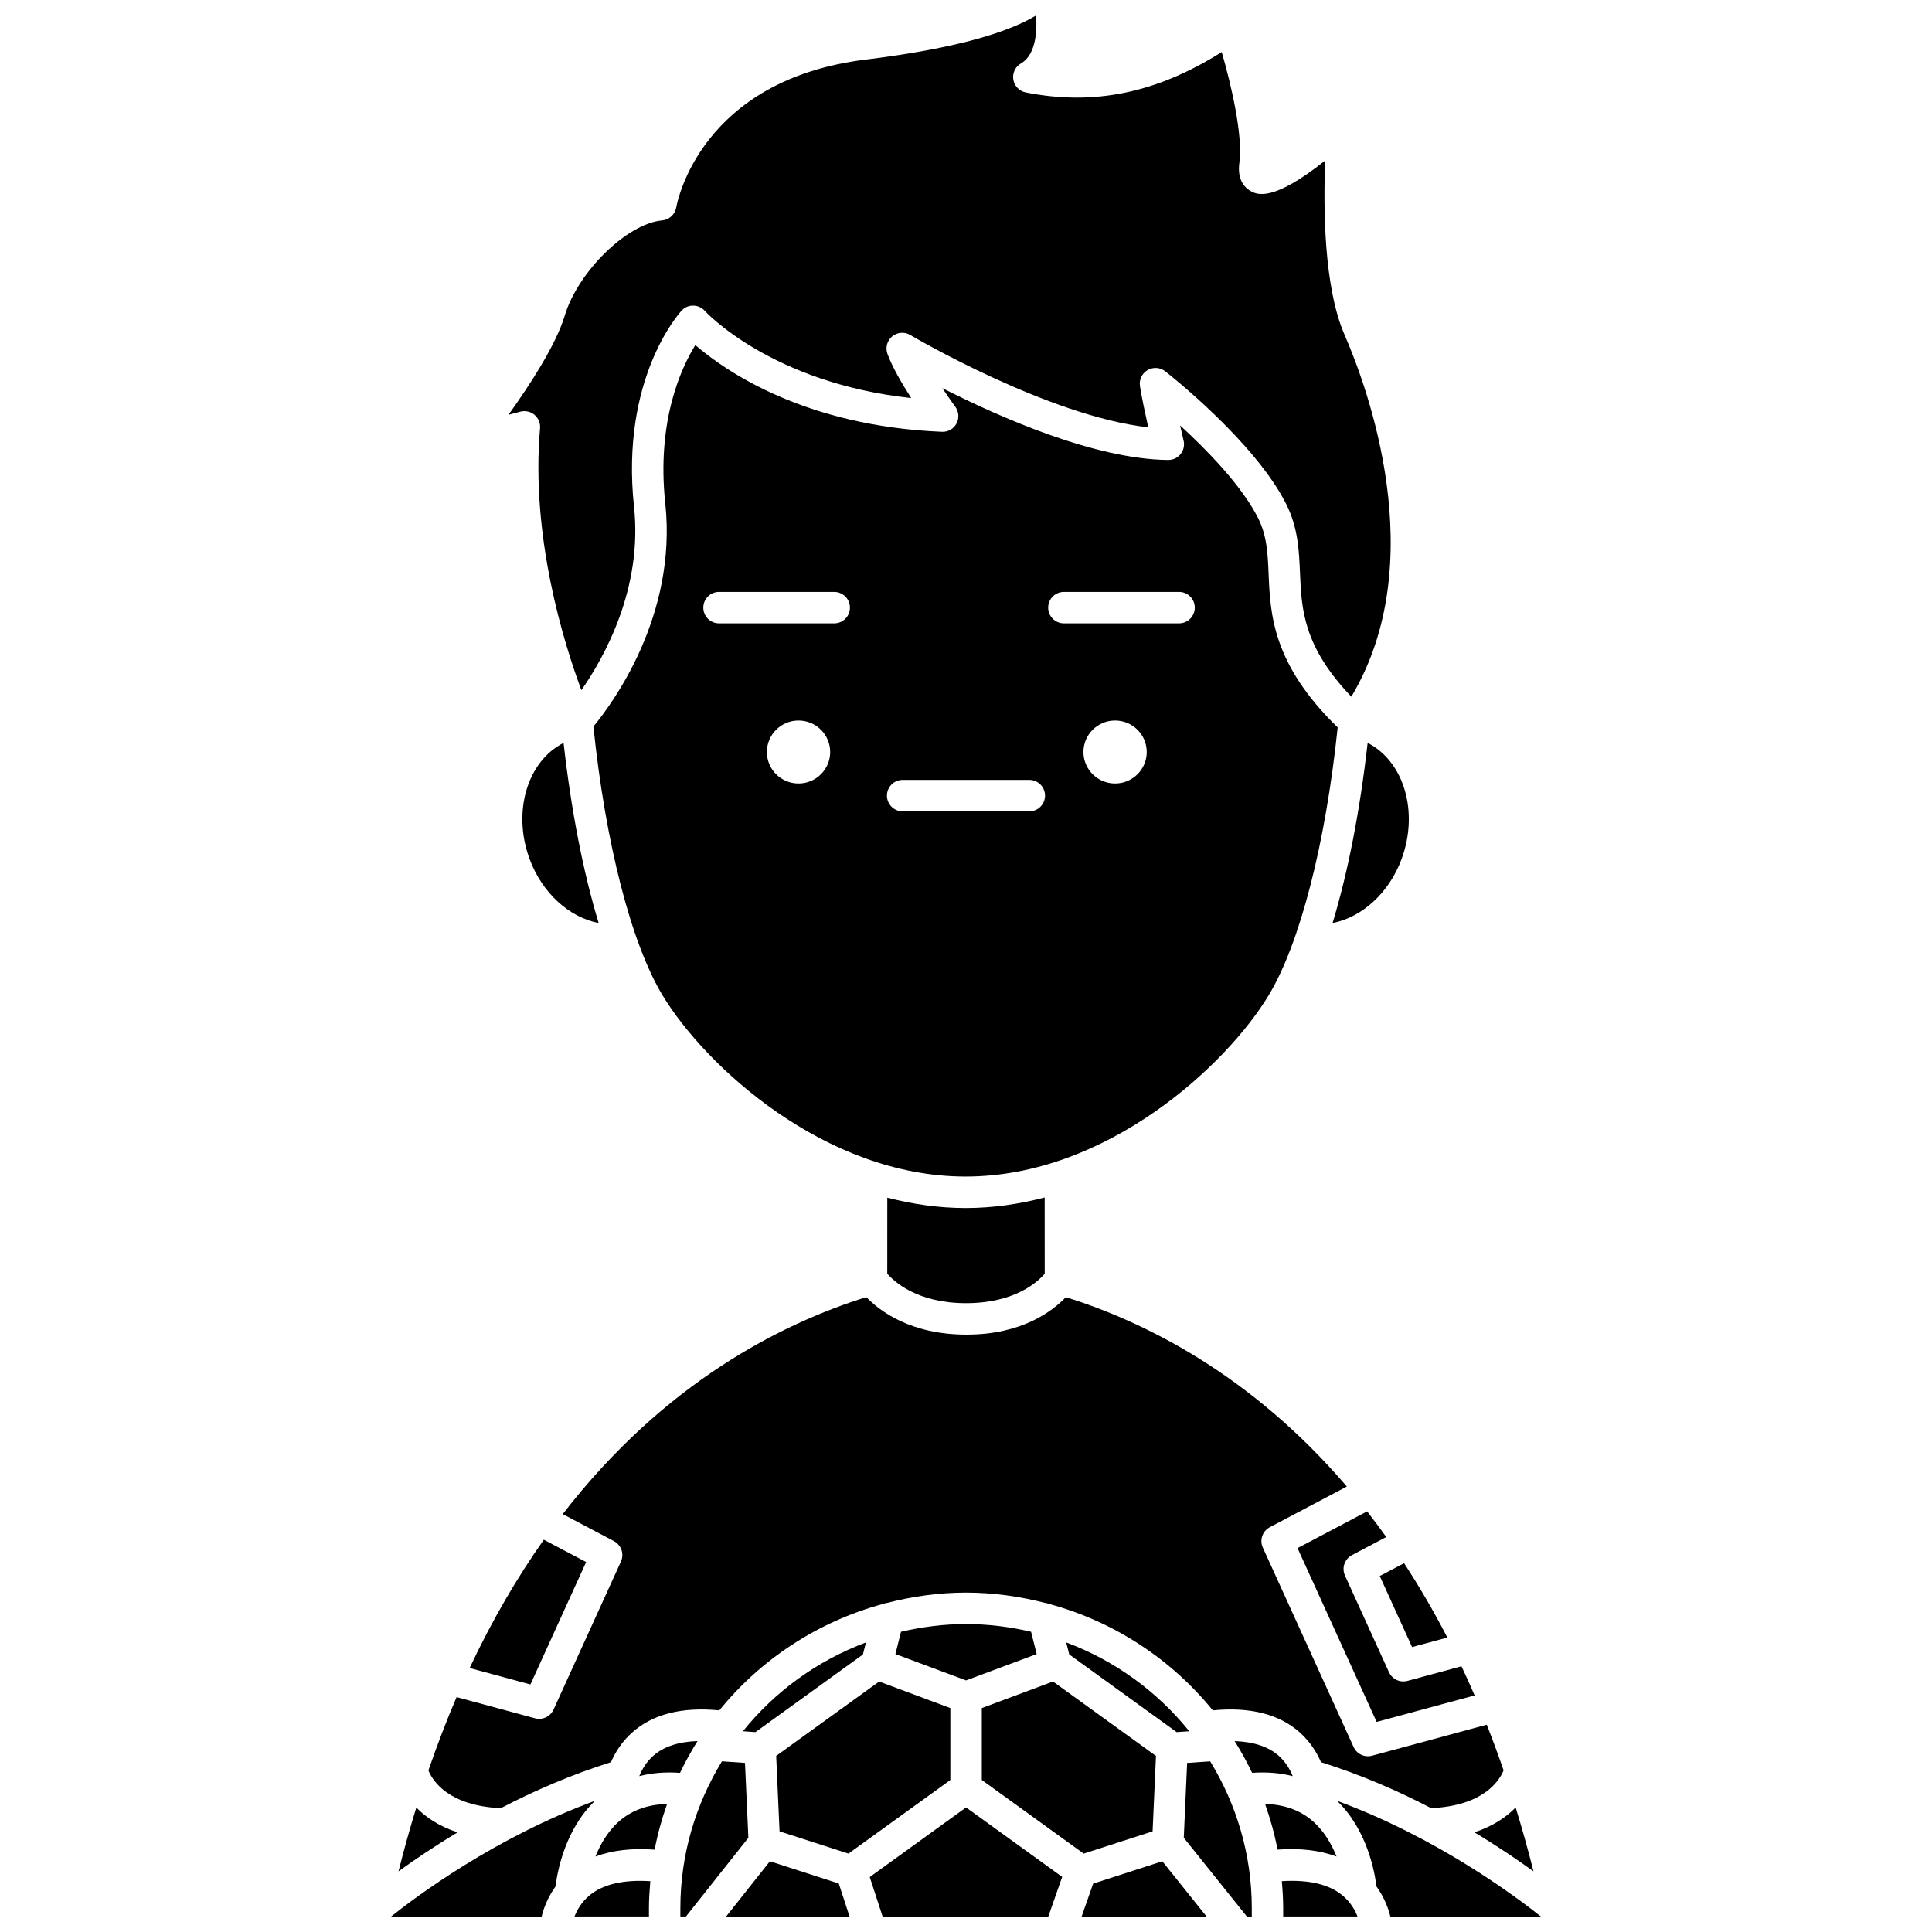 <?xml version="1.0" encoding="UTF-8"?>
<!-- Uploaded to: ICON Repo, www.iconrepo.com, Generator: ICON Repo Mixer Tools -->
<svg width="800px" height="800px" version="1.1" viewBox="144 144 512 512" xmlns="http://www.w3.org/2000/svg">
 <defs>
  <clipPath id="j">
   <path d="m278 148.09h235v180.91h-235z"/>
  </clipPath>
  <clipPath id="h">
   <path d="m483 642h21v9.902h-21z"/>
  </clipPath>
  <clipPath id="g">
   <path d="m374 622h52v29.902h-52z"/>
  </clipPath>
  <clipPath id="f">
   <path d="m430 637h34v14.902h-34z"/>
  </clipPath>
  <clipPath id="e">
   <path d="m457 610h19v41.902h-19z"/>
  </clipPath>
  <clipPath id="d">
   <path d="m498 621h55v30.902h-55z"/>
  </clipPath>
  <clipPath id="c">
   <path d="m336 637h34v14.902h-34z"/>
  </clipPath>
  <clipPath id="b">
   <path d="m296 642h21v9.902h-21z"/>
  </clipPath>
  <clipPath id="a">
   <path d="m247 621h55v30.902h-55z"/>
  </clipPath>
  <clipPath id="i">
   <path d="m324 610h19v41.902h-19z"/>
  </clipPath>
 </defs>
 <path d="m299.33 557.96-11.211-5.918c-6.981 9.879-13.617 21.137-19.656 34.004l16.102 4.356z"/>
 <g clip-path="url(#j)">
  <path d="m285.64 253.93c1.047 0.875 1.602 2.203 1.48 3.562-2.508 28.797 6.324 56.996 10.953 69.406 6.062-8.707 16.27-26.938 13.953-48.551-3.641-33.984 11.926-51.285 12.59-52.008 0.797-0.867 1.93-1.379 3.106-1.34 1.176 0.012 2.297 0.52 3.074 1.402 0.176 0.195 17.551 19.09 54.688 23.094-2.402-3.742-5.039-8.238-6.301-11.719-0.602-1.652-0.09-3.508 1.262-4.629 1.355-1.121 3.269-1.27 4.777-0.371 0.387 0.23 36.527 21.516 63.074 24.469-0.809-3.637-1.789-8.23-2.195-10.941-0.254-1.688 0.547-3.359 2.016-4.223 1.473-0.859 3.316-0.742 4.668 0.312 0.961 0.75 23.668 18.594 32.02 35.082 3.203 6.324 3.461 12.461 3.711 18.398 0.402 9.562 0.855 19.434 13.609 32.758 21.395-35.809 4.199-82.133-1.797-95.891-5.519-12.672-5.644-33.758-5.133-46.207-13.953 11.148-18.109 8.969-19.617 8.176-1.449-0.758-3.789-2.754-3.133-7.582 0.992-7.352-2.231-20.879-4.676-29.34-17.238 10.883-33.871 14.281-51.93 10.707-1.703-0.336-3.019-1.695-3.301-3.41-0.277-1.711 0.523-3.422 2.035-4.289 3.676-2.117 4.328-7.734 4.012-12.707-6.754 4.106-19.883 8.59-45.156 11.699-43.805 5.383-49.977 37.805-50.215 39.18-0.324 1.855-1.859 3.273-3.734 3.445-9.297 0.836-22.332 13.594-25.832 25.273-2.324 7.762-9.371 18.531-14.902 26.25 1.973-0.52 3.109-0.832 3.121-0.836 1.312-0.348 2.723-0.043 3.773 0.828z"/>
 </g>
 <path d="m418.73 582.34-1.484-5.906c-5.547-1.293-11.297-2.043-17.234-2.043s-11.688 0.754-17.234 2.047l-1.484 5.906 18.719 6.981z"/>
 <path d="m276.71 623.19c8.707-4.535 18.582-8.863 29.199-12.188 1.16-2.664 2.894-5.434 5.555-7.82 5.492-4.938 13.297-6.887 23.16-5.914 10.941-13.492 26.012-23.473 43.27-28.176 0.371-0.141 0.738-0.258 1.137-0.293 6.719-1.73 13.727-2.746 20.984-2.746 7.258 0 14.266 1.016 20.992 2.746 0.387 0.035 0.742 0.145 1.098 0.285 17.273 4.695 32.348 14.684 43.301 28.18 9.852-0.965 17.641 0.984 23.121 5.914 2.652 2.387 4.394 5.16 5.555 7.82 10.617 3.324 20.492 7.652 29.199 12.188 13.762-0.652 17.992-7.121 19.188-10.016-1.434-4.164-2.926-8.199-4.465-12.105l-30.402 8.219c-0.363 0.102-0.73 0.145-1.086 0.145-1.602 0-3.106-0.926-3.793-2.441l-24.059-52.852c-0.914-2.004-0.105-4.379 1.848-5.414l20.418-10.777c-25.535-29.844-53.828-43.742-74.473-50.188-3.492 3.668-11.594 9.93-26.309 9.93-14.84 0-23.043-6.281-26.566-9.938-22.27 6.949-53.445 22.543-80.457 57.5l13.578 7.168c1.949 1.035 2.762 3.402 1.848 5.414l-17.863 39.238c-0.691 1.516-2.191 2.441-3.793 2.441-0.359 0-0.727-0.047-1.086-0.141l-20.809-5.621c-2.633 6.125-5.121 12.621-7.469 19.438 1.191 2.906 5.434 9.359 19.18 10.004z"/>
 <path d="m284.35 371.66c3.352 9.062 10.559 15.465 18.297 16.953-4.047-13.316-7.25-29.625-9.297-47.738-9.57 4.852-13.648 18.203-9 30.785z"/>
 <path d="m340.88 602.8 3.324 0.23 28.473-20.566 0.805-3.195c-12.902 4.816-24.141 13-32.602 23.531z"/>
 <path d="m368.85 635.23 27-19.508v-19.066l-18.871-7.035-27.285 19.711 0.895 19.996z"/>
 <path d="m449.45 629.33 0.895-19.984-27.285-19.727-18.871 7.039v19.062l26.996 19.512z"/>
 <path d="m515.89 589.6c-1.602 0-3.106-0.926-3.793-2.441l-11.664-25.621c-0.914-2.004-0.105-4.379 1.848-5.414l9.09-4.801c-1.672-2.34-3.359-4.609-5.066-6.797l-18.445 9.738 20.965 46.059 25.965-7.019c-1.137-2.633-2.297-5.211-3.481-7.719l-14.34 3.875c-0.352 0.098-0.719 0.141-1.078 0.141z"/>
 <path d="m379.14 461.39-0.008 20.137c1.82 2.109 7.926 7.828 20.863 7.828 13.016 0 19.051-5.688 20.863-7.816l-0.008-20.195c-6.734 1.754-13.738 2.797-20.957 2.797-7.148-0.004-14.082-1.027-20.754-2.75z"/>
 <path d="m550.39 639.93c-1.473-5.863-3.055-11.488-4.727-16.926-2.43 2.5-5.934 4.938-10.938 6.582 6.277 3.777 11.555 7.371 15.664 10.344z"/>
 <path d="m509.65 561.66 8.57 18.828 9.34-2.523c-3.652-7.086-7.496-13.625-11.465-19.703z"/>
 <path d="m480.22 407.75c8.281-13.73 15.074-40.164 18.281-70.977-17.242-16.77-17.848-29.93-18.301-40.555-0.234-5.512-0.434-10.27-2.82-14.984-4.363-8.613-13.617-18.059-20.645-24.496 0.52 2.312 0.918 3.996 0.93 4.039 0.297 1.246 0 2.559-0.801 3.559-0.797 1-1.938 1.555-3.297 1.562-19.5-0.184-44.824-11.402-59.844-19.047 1.395 2.098 2.668 3.891 3.445 4.949 0.949 1.293 1.074 3.012 0.324 4.426-0.75 1.418-2.215 2.262-3.852 2.207-36.332-1.488-57.379-16.078-65.375-22.98-3.769 6.094-10.297 20.16-7.957 41.988 3.195 29.828-14.117 53.133-19.051 59.102 3.207 30.914 10.012 57.453 18.309 71.199 11.203 18.578 42.926 48.055 80.324 48.055 37.402 0.004 69.117-29.469 80.328-48.047zm-124.6-56.117c-4.633 0-8.387-3.738-8.387-8.344 0-4.609 3.754-8.344 8.387-8.344 4.633 0 8.387 3.738 8.387 8.344s-3.754 8.344-8.387 8.344zm9.457-42.441h-30.523c-2.301 0-4.168-1.867-4.168-4.168 0-2.301 1.867-4.168 4.168-4.168h30.523c2.301 0 4.168 1.867 4.168 4.168 0 2.301-1.863 4.168-4.168 4.168zm51.699 49.824h-33.559c-2.301 0-4.168-1.867-4.168-4.168 0-2.301 1.867-4.168 4.168-4.168h33.559c2.301 0 4.168 1.867 4.168 4.168 0 2.301-1.867 4.168-4.168 4.168zm22.734-7.383c-4.633 0-8.387-3.738-8.387-8.344 0-4.609 3.754-8.344 8.387-8.344 4.633 0 8.387 3.738 8.387 8.344s-3.754 8.344-8.387 8.344zm16.953-42.441h-30.52c-2.301 0-4.168-1.867-4.168-4.168 0-2.301 1.867-4.168 4.168-4.168h30.52c2.301 0 4.168 1.867 4.168 4.168-0.004 2.301-1.863 4.168-4.168 4.168z"/>
 <path d="m506.44 340.88c-2.043 18.109-5.246 34.41-9.293 47.73 7.727-1.496 14.941-7.887 18.285-16.949 4.652-12.586 0.574-25.934-8.992-30.781z"/>
 <path d="m482.9 609.32c-2.789-2.481-6.754-3.734-11.711-3.91 1.703 2.703 3.25 5.512 4.641 8.414 3.863-0.277 7.453 0.02 10.754 0.875-0.75-1.848-1.891-3.781-3.684-5.379z"/>
 <g clip-path="url(#h)">
  <path d="m499.8 646.33c-3.625-3.027-9.102-4.234-16.105-3.801 0.203 2.363 0.363 4.738 0.363 7.148v2.215h19.695c-0.699-1.777-1.879-3.828-3.953-5.562z"/>
 </g>
 <path d="m459.16 602.8c-8.461-10.527-19.699-18.711-32.602-23.535l0.801 3.184 28.469 20.582z"/>
 <g clip-path="url(#g)">
  <path d="m374.49 641.44 3.41 10.461h43.914l3.676-10.5-25.473-18.41z"/>
 </g>
 <g clip-path="url(#f)">
  <path d="m433.7 643.18-3.059 8.727h33.121l-11.738-14.648z"/>
 </g>
 <path d="m498.2 636c-1.367-3.434-3.492-7.102-6.816-9.797-3.25-2.633-7.32-4.008-12.125-4.133 1.383 3.918 2.512 7.941 3.301 12.102 6.016-0.445 11.23 0.188 15.641 1.828z"/>
 <g clip-path="url(#e)">
  <path d="m458.6 611.19-0.887 19.84 16.727 20.875h1.297v-2.215c0-14.25-4.074-27.543-11.02-38.914z"/>
 </g>
 <g clip-path="url(#d)">
  <path d="m498.31 621.23c8.055 7.731 10.02 18.992 10.457 22.688 2.039 2.84 3.144 5.731 3.695 7.984h39.891c-6.398-5.117-27.516-20.949-54.043-30.672z"/>
 </g>
 <g clip-path="url(#c)">
  <path d="m348.03 637.26-11.605 14.645h32.715l-2.856-8.75z"/>
 </g>
 <g clip-path="url(#b)">
  <path d="m300.11 646.4c-2.012 1.711-3.168 3.734-3.863 5.496h19.73v-2.215c0-2.414 0.164-4.785 0.363-7.144-7.086-0.445-12.598 0.781-16.23 3.863z"/>
 </g>
 <g clip-path="url(#a)">
  <path d="m247.64 651.9h39.895c0.555-2.254 1.66-5.137 3.695-7.984 0.438-3.695 2.402-14.953 10.461-22.688-26.574 9.734-47.656 25.566-54.051 30.672z"/>
 </g>
 <g clip-path="url(#i)">
  <path d="m341.43 611.19-6.109-0.422c-6.945 11.375-11.02 24.66-11.02 38.914v2.215h1.484l16.539-20.863z"/>
 </g>
 <path d="m254.33 623.02c-1.672 5.43-3.254 11.055-4.723 16.914 4.106-2.973 9.383-6.566 15.656-10.336-5-1.645-8.512-4.082-10.934-6.578z"/>
 <path d="m301.8 636c4.422-1.645 9.648-2.273 15.684-1.82 0.789-4.16 1.918-8.188 3.301-12.109-4.824 0.117-8.906 1.496-12.168 4.137-3.324 2.691-5.445 6.359-6.816 9.793z"/>
 <path d="m317.1 609.32c-1.797 1.598-2.93 3.527-3.684 5.379 3.312-0.859 6.914-1.152 10.793-0.871 1.391-2.902 2.938-5.711 4.644-8.422-4.977 0.168-8.957 1.426-11.754 3.914z"/>
</svg>